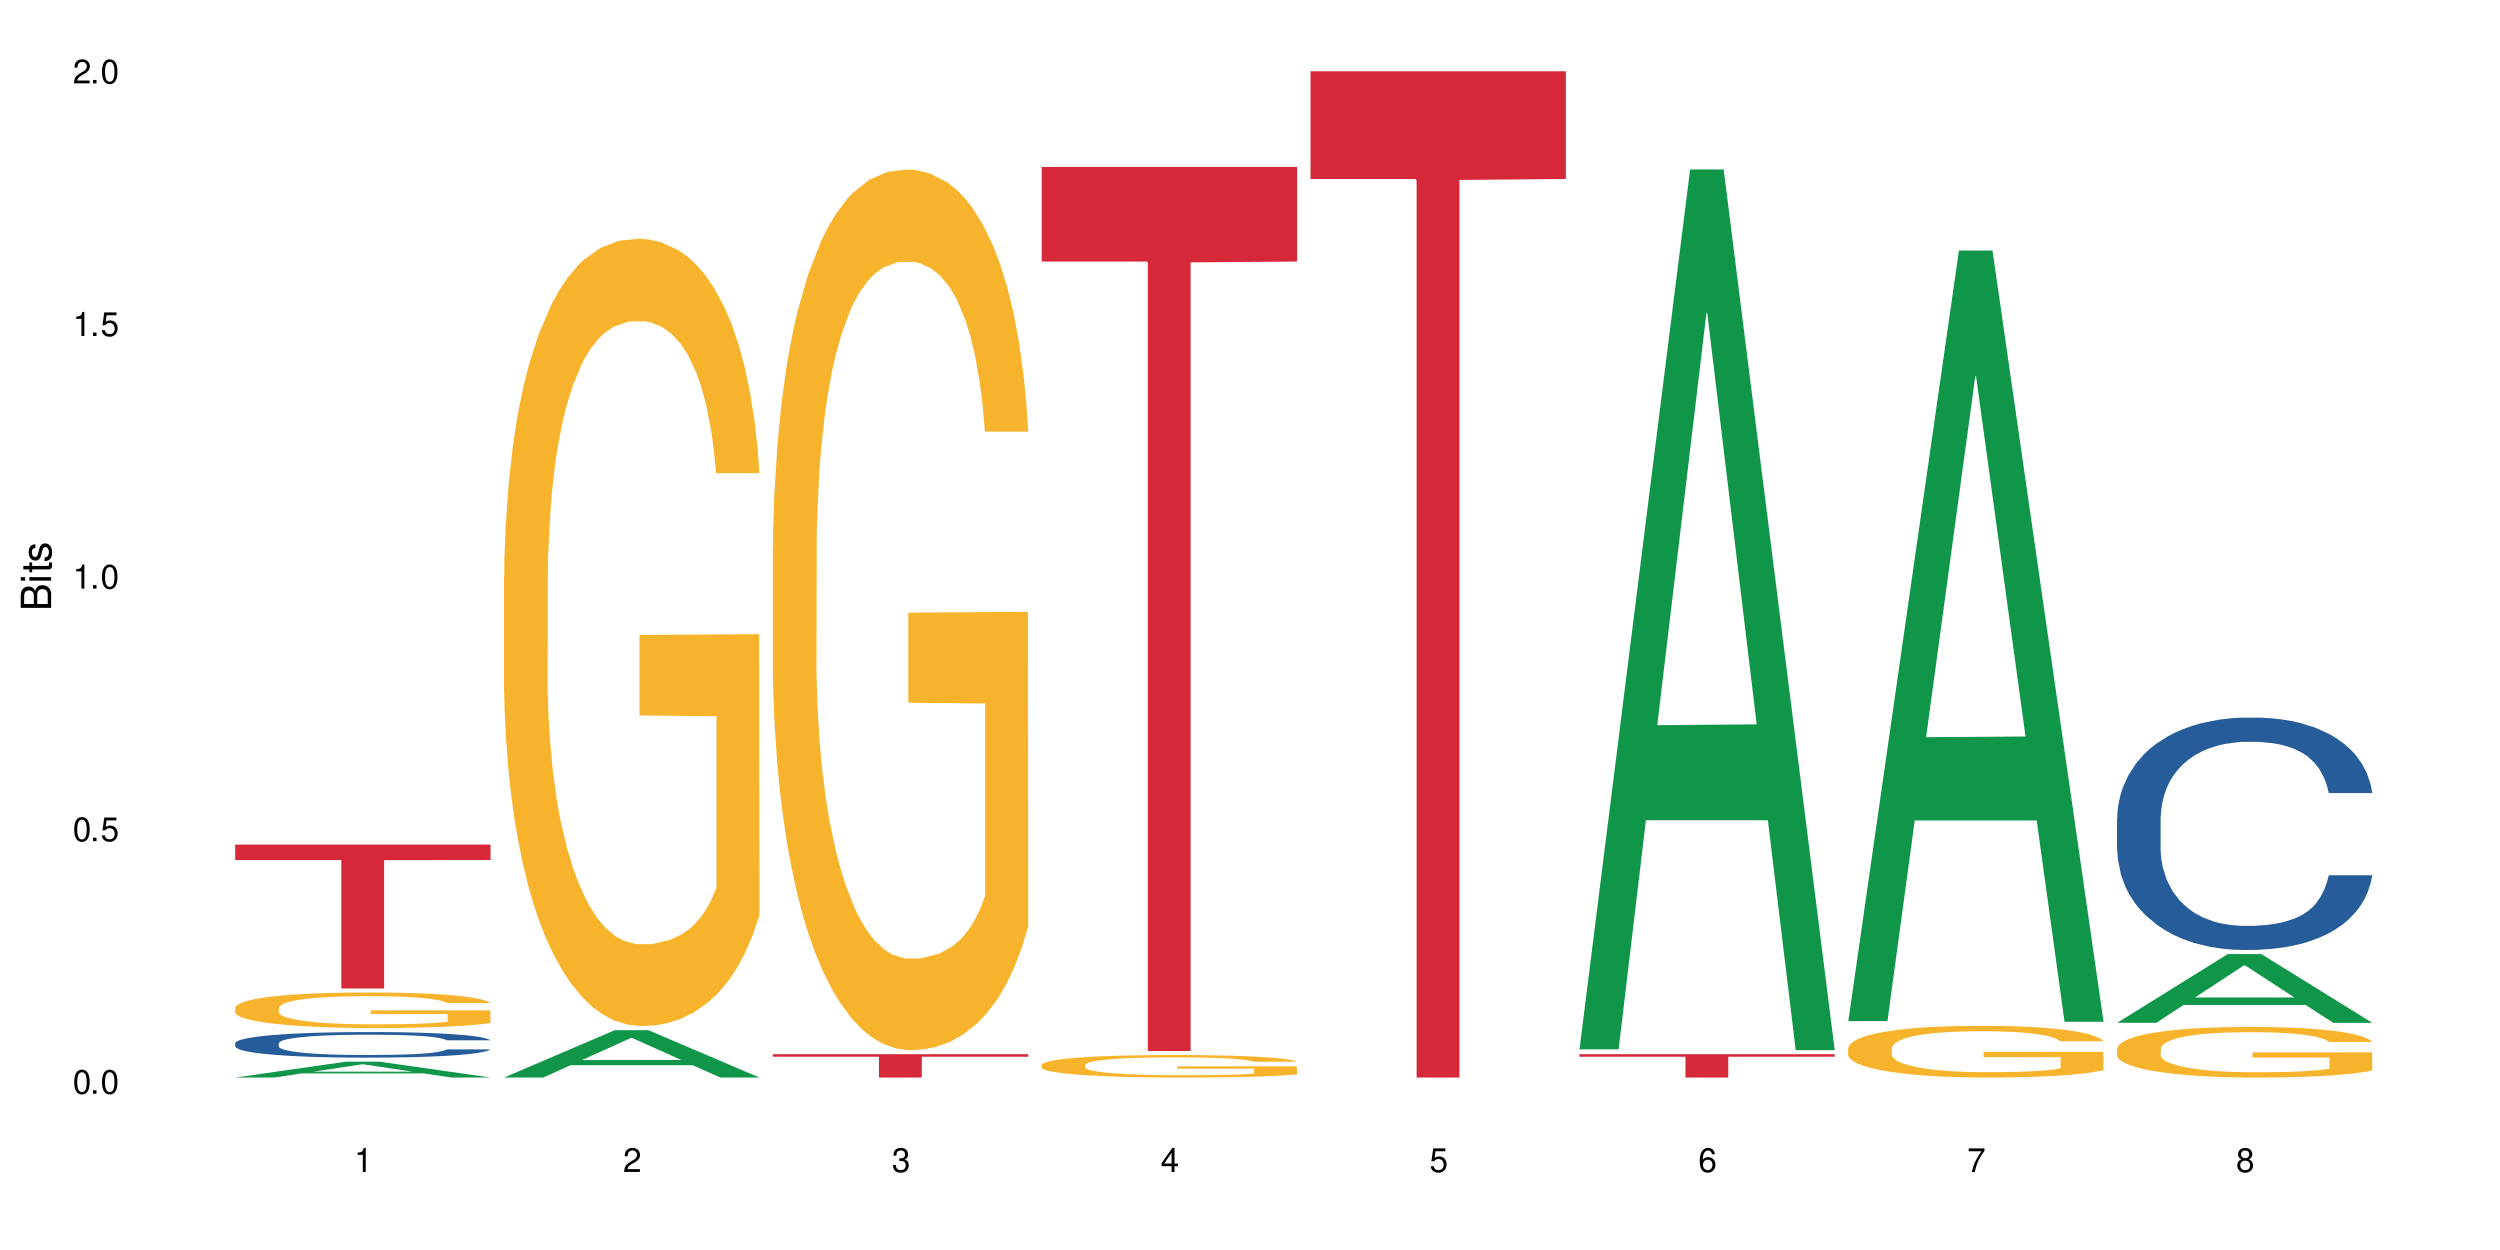 <?xml version="1.0" encoding="UTF-8"?>
<svg xmlns="http://www.w3.org/2000/svg" xmlns:xlink="http://www.w3.org/1999/xlink" width="720" height="360" viewBox="0 0 720 360">
<defs>
<g>
<g id="glyph-0-0">
</g>
<g id="glyph-0-1">
<path d="M 2.641 -6.938 C 2 -6.938 1.422 -6.656 1.078 -6.172 C 0.641 -5.562 0.406 -4.641 0.406 -3.359 C 0.406 -1.016 1.188 0.219 2.641 0.219 C 4.078 0.219 4.859 -1.016 4.859 -3.297 C 4.859 -4.641 4.656 -5.547 4.203 -6.172 C 3.844 -6.656 3.281 -6.938 2.641 -6.938 Z M 2.641 -6.188 C 3.547 -6.188 4 -5.25 4 -3.375 C 4 -1.406 3.562 -0.484 2.625 -0.484 C 1.734 -0.484 1.281 -1.438 1.281 -3.344 C 1.281 -5.25 1.734 -6.188 2.641 -6.188 Z M 2.641 -6.188 "/>
</g>
<g id="glyph-0-2">
<path d="M 1.828 -1 L 0.828 -1 L 0.828 0 L 1.828 0 Z M 1.828 -1 "/>
</g>
<g id="glyph-0-3">
<path d="M 4.562 -6.797 L 1.062 -6.797 L 0.547 -3.094 L 1.328 -3.094 C 1.719 -3.562 2.047 -3.734 2.578 -3.734 C 3.484 -3.734 4.062 -3.109 4.062 -2.094 C 4.062 -1.125 3.484 -0.531 2.578 -0.531 C 1.828 -0.531 1.375 -0.906 1.188 -1.672 L 0.328 -1.672 C 0.453 -1.109 0.547 -0.844 0.75 -0.594 C 1.125 -0.078 1.828 0.219 2.594 0.219 C 3.969 0.219 4.922 -0.781 4.922 -2.219 C 4.922 -3.562 4.031 -4.484 2.719 -4.484 C 2.25 -4.484 1.859 -4.359 1.469 -4.062 L 1.734 -5.969 L 4.562 -5.969 Z M 4.562 -6.797 "/>
</g>
<g id="glyph-0-4">
<path d="M 2.484 -4.938 L 2.484 0 L 3.328 0 L 3.328 -6.938 L 2.766 -6.938 C 2.469 -5.875 2.281 -5.734 0.984 -5.562 L 0.984 -4.938 Z M 2.484 -4.938 "/>
</g>
<g id="glyph-0-5">
<path d="M 4.859 -0.828 L 1.281 -0.828 C 1.359 -1.406 1.672 -1.781 2.5 -2.281 L 3.469 -2.828 C 4.406 -3.344 4.906 -4.062 4.906 -4.906 C 4.906 -5.484 4.672 -6.031 4.266 -6.406 C 3.859 -6.766 3.375 -6.938 2.719 -6.938 C 1.859 -6.938 1.219 -6.625 0.844 -6.031 C 0.609 -5.672 0.5 -5.234 0.484 -4.531 L 1.328 -4.531 C 1.359 -5.016 1.406 -5.281 1.531 -5.516 C 1.75 -5.938 2.188 -6.203 2.703 -6.203 C 3.469 -6.203 4.031 -5.641 4.031 -4.891 C 4.031 -4.344 3.719 -3.859 3.125 -3.516 L 2.234 -3 C 0.812 -2.172 0.406 -1.531 0.328 -0.016 L 4.859 -0.016 Z M 4.859 -0.828 "/>
</g>
<g id="glyph-0-6">
<path d="M 2.125 -3.188 L 2.578 -3.188 C 3.5 -3.188 3.984 -2.766 3.984 -1.922 C 3.984 -1.062 3.469 -0.531 2.594 -0.531 C 1.656 -0.531 1.203 -1 1.156 -2.016 L 0.312 -2.016 C 0.344 -1.453 0.438 -1.094 0.609 -0.781 C 0.953 -0.109 1.625 0.219 2.547 0.219 C 3.953 0.219 4.859 -0.625 4.859 -1.938 C 4.859 -2.828 4.516 -3.297 3.703 -3.594 C 4.344 -3.844 4.656 -4.328 4.656 -5.031 C 4.656 -6.219 3.875 -6.938 2.578 -6.938 C 1.203 -6.938 0.484 -6.172 0.453 -4.703 L 1.297 -4.703 C 1.312 -5.125 1.344 -5.359 1.453 -5.578 C 1.641 -5.969 2.062 -6.203 2.594 -6.203 C 3.344 -6.203 3.797 -5.75 3.797 -5 C 3.797 -4.516 3.609 -4.219 3.25 -4.047 C 3.016 -3.953 2.703 -3.922 2.125 -3.906 Z M 2.125 -3.188 "/>
</g>
<g id="glyph-0-7">
<path d="M 3.141 -1.672 L 3.141 0 L 3.984 0 L 3.984 -1.672 L 4.984 -1.672 L 4.984 -2.438 L 3.984 -2.438 L 3.984 -6.938 L 3.359 -6.938 L 0.266 -2.578 L 0.266 -1.672 Z M 3.141 -2.438 L 1 -2.438 L 3.141 -5.5 Z M 3.141 -2.438 "/>
</g>
<g id="glyph-0-8">
<path d="M 4.781 -5.125 C 4.609 -6.266 3.891 -6.938 2.844 -6.938 C 2.094 -6.938 1.422 -6.578 1.031 -5.953 C 0.594 -5.266 0.406 -4.422 0.406 -3.172 C 0.406 -2 0.578 -1.25 0.984 -0.641 C 1.359 -0.078 1.953 0.219 2.703 0.219 C 3.984 0.219 4.922 -0.75 4.922 -2.094 C 4.922 -3.375 4.062 -4.281 2.844 -4.281 C 2.172 -4.281 1.641 -4.031 1.281 -3.516 C 1.281 -5.234 1.828 -6.188 2.797 -6.188 C 3.391 -6.188 3.797 -5.797 3.938 -5.125 Z M 2.734 -3.531 C 3.547 -3.531 4.062 -2.953 4.062 -2.031 C 4.062 -1.156 3.484 -0.531 2.703 -0.531 C 1.922 -0.531 1.328 -1.188 1.328 -2.078 C 1.328 -2.938 1.906 -3.531 2.734 -3.531 Z M 2.734 -3.531 "/>
</g>
<g id="glyph-0-9">
<path d="M 4.984 -6.797 L 0.438 -6.797 L 0.438 -5.969 L 4.109 -5.969 C 2.5 -3.656 1.828 -2.234 1.328 0 L 2.219 0 C 2.594 -2.172 3.453 -4.047 4.984 -6.094 Z M 4.984 -6.797 "/>
</g>
<g id="glyph-0-10">
<path d="M 3.75 -3.656 C 4.469 -4.094 4.688 -4.438 4.688 -5.078 C 4.688 -6.172 3.844 -6.938 2.641 -6.938 C 1.438 -6.938 0.594 -6.172 0.594 -5.094 C 0.594 -4.438 0.812 -4.094 1.516 -3.656 C 0.734 -3.266 0.359 -2.703 0.359 -1.922 C 0.359 -0.656 1.281 0.219 2.641 0.219 C 3.984 0.219 4.922 -0.656 4.922 -1.922 C 4.922 -2.703 4.531 -3.266 3.75 -3.656 Z M 2.641 -6.188 C 3.359 -6.188 3.812 -5.75 3.812 -5.062 C 3.812 -4.406 3.344 -3.984 2.641 -3.984 C 1.922 -3.984 1.453 -4.406 1.453 -5.078 C 1.453 -5.75 1.922 -6.188 2.641 -6.188 Z M 2.641 -3.266 C 3.484 -3.266 4.062 -2.719 4.062 -1.906 C 4.062 -1.078 3.484 -0.531 2.625 -0.531 C 1.797 -0.531 1.219 -1.094 1.219 -1.906 C 1.219 -2.719 1.781 -3.266 2.641 -3.266 Z M 2.641 -3.266 "/>
</g>
<g id="glyph-1-0">
</g>
<g id="glyph-1-1">
<path d="M 0 -0.953 L 0 -4.891 C 0 -5.719 -0.234 -6.344 -0.734 -6.797 C -1.188 -7.234 -1.812 -7.469 -2.5 -7.469 C -3.547 -7.469 -4.188 -7 -4.625 -5.875 C -4.984 -6.688 -5.625 -7.094 -6.531 -7.094 C -7.172 -7.094 -7.734 -6.859 -8.141 -6.391 C -8.562 -5.922 -8.75 -5.344 -8.75 -4.5 L -8.75 -0.953 Z M -4.984 -2.062 L -7.766 -2.062 L -7.766 -4.219 C -7.766 -4.844 -7.688 -5.203 -7.453 -5.5 C -7.219 -5.812 -6.859 -5.969 -6.375 -5.969 C -5.891 -5.969 -5.531 -5.812 -5.297 -5.5 C -5.062 -5.203 -4.984 -4.844 -4.984 -4.219 Z M -0.984 -2.062 L -4 -2.062 L -4 -4.781 C -4 -5.766 -3.438 -6.359 -2.484 -6.359 C -1.547 -6.359 -0.984 -5.766 -0.984 -4.781 Z M -0.984 -2.062 "/>
</g>
<g id="glyph-1-2">
<path d="M -6.281 -1.797 L -6.281 -0.797 L 0 -0.797 L 0 -1.797 Z M -8.75 -1.797 L -8.75 -0.797 L -7.484 -0.797 L -7.484 -1.797 Z M -8.75 -1.797 "/>
</g>
<g id="glyph-1-3">
<path d="M -6.281 -3.047 L -6.281 -2.016 L -8.016 -2.016 L -8.016 -1.016 L -6.281 -1.016 L -6.281 -0.172 L -5.469 -0.172 L -5.469 -1.016 L -0.719 -1.016 C -0.078 -1.016 0.281 -1.453 0.281 -2.234 C 0.281 -2.5 0.25 -2.719 0.188 -3.047 L -0.641 -3.047 C -0.609 -2.906 -0.594 -2.766 -0.594 -2.562 C -0.594 -2.141 -0.719 -2.016 -1.156 -2.016 L -5.469 -2.016 L -5.469 -3.047 Z M -6.281 -3.047 "/>
</g>
<g id="glyph-1-4">
<path d="M -4.531 -5.25 C -5.766 -5.25 -6.469 -4.422 -6.469 -2.969 C -6.469 -1.516 -5.719 -0.562 -4.547 -0.562 C -3.562 -0.562 -3.094 -1.062 -2.734 -2.562 L -2.516 -3.484 C -2.344 -4.188 -2.094 -4.469 -1.641 -4.469 C -1.047 -4.469 -0.641 -3.875 -0.641 -3 C -0.641 -2.453 -0.797 -2 -1.062 -1.75 C -1.25 -1.594 -1.422 -1.531 -1.875 -1.469 L -1.875 -0.406 C -0.422 -0.453 0.281 -1.266 0.281 -2.922 C 0.281 -4.5 -0.5 -5.516 -1.719 -5.516 C -2.656 -5.516 -3.172 -4.984 -3.469 -3.734 L -3.703 -2.766 C -3.891 -1.953 -4.156 -1.609 -4.594 -1.609 C -5.188 -1.609 -5.547 -2.125 -5.547 -2.938 C -5.547 -3.75 -5.203 -4.172 -4.531 -4.203 Z M -4.531 -5.25 "/>
</g>
</g>
</defs>
<rect x="-72" y="-36" width="864" height="432" fill="rgb(100%, 100%, 100%)" fill-opacity="1"/>
<path fill-rule="nonzero" fill="rgb(6.275%, 58.824%, 28.235%)" fill-opacity="1" d="M 67.73 310.328 L 67.809 310.324 L 99.637 305.766 L 109.301 305.766 L 141.281 310.332 L 130.047 310.332 L 122.031 309.141 L 86.906 309.141 L 79.047 310.328 L 67.73 310.328 L 90.285 308.648 L 118.809 308.641 L 104.586 306.512 L 104.43 306.508 L 104.27 306.52 L 90.207 308.641 L 90.285 308.648 Z M 67.73 310.328 "/>
<path fill-rule="nonzero" fill="rgb(14.51%, 36.078%, 60%)" fill-opacity="1" d="M 67.73 300.438 L 67.82 300.434 L 67.82 300.27 L 68.09 300.016 L 68.719 299.691 L 69.344 299.469 L 70.961 299.07 L 73.203 298.688 L 75.535 298.391 L 77.238 298.219 L 78.766 298.082 L 82.262 297.832 L 84.504 297.707 L 86.926 297.59 L 89.887 297.477 L 92.039 297.41 L 96.883 297.301 L 100.469 297.254 L 103.25 297.234 L 109.262 297.234 L 112.848 297.262 L 115.449 297.293 L 118.32 297.348 L 120.742 297.41 L 124.957 297.559 L 128.727 297.746 L 130.43 297.852 L 133.121 298.062 L 135.184 298.266 L 136.617 298.438 L 138.234 298.688 L 139.668 298.992 L 140.746 299.336 L 141.281 299.625 L 128.727 299.625 L 128.098 299.355 L 127.379 299.145 L 126.035 298.871 L 124.688 298.676 L 122.805 298.48 L 121.102 298.352 L 118.77 298.223 L 116.707 298.145 L 114.555 298.082 L 112.488 298.043 L 108.543 298 L 103.969 298 L 102.266 298.016 L 98.766 298.07 L 96.883 298.117 L 94.191 298.211 L 92.309 298.297 L 90.066 298.434 L 88.539 298.547 L 86.656 298.723 L 85.312 298.875 L 83.785 299.098 L 82.891 299.266 L 82.082 299.457 L 81.363 299.68 L 80.828 299.914 L 80.469 300.164 L 80.289 300.406 L 80.289 301.449 L 80.469 301.691 L 80.918 301.973 L 82.082 302.387 L 83.785 302.742 L 85.762 303.023 L 87.645 303.227 L 88.719 303.32 L 90.156 303.43 L 92.398 303.562 L 95.629 303.699 L 97.512 303.75 L 100.383 303.805 L 103.34 303.832 L 107.289 303.832 L 110.785 303.805 L 113.117 303.773 L 115.539 303.719 L 118.859 303.605 L 120.922 303.496 L 122.715 303.367 L 124.062 303.238 L 124.957 303.133 L 126.305 302.922 L 127.379 302.695 L 128.188 302.457 L 128.727 302.23 L 141.281 302.23 L 140.746 302.5 L 139.938 302.762 L 139.129 302.957 L 137.875 303.191 L 136.441 303.402 L 134.375 303.637 L 132.672 303.793 L 130.43 303.961 L 128.367 304.09 L 126.125 304.203 L 122.805 304.336 L 120.652 304.406 L 118.32 304.465 L 115.539 304.52 L 112.043 304.566 L 108.273 304.594 L 104.777 304.602 L 101.008 304.586 L 98.227 304.559 L 94.551 304.5 L 89.977 304.379 L 86.656 304.25 L 84.055 304.121 L 81.812 303.988 L 79.301 303.805 L 76.074 303.508 L 74.098 303.281 L 72.754 303.094 L 71.23 302.828 L 70.152 302.594 L 68.898 302.215 L 68 301.738 L 67.73 301.367 Z M 67.73 300.438 "/>
<path fill-rule="nonzero" fill="rgb(96.863%, 70.196%, 16.863%)" fill-opacity="1" d="M 67.73 290.219 L 67.82 290.211 L 67.82 290.023 L 68.18 289.602 L 69.078 289.023 L 70.242 288.547 L 71.5 288.172 L 72.305 287.977 L 73.652 287.695 L 74.816 287.492 L 77.777 287.07 L 81.543 286.68 L 83.609 286.512 L 85.941 286.352 L 89.258 286.176 L 90.785 286.109 L 95.449 285.957 L 100.738 285.867 L 106.57 285.836 L 109.262 285.848 L 112.938 285.883 L 117.961 285.988 L 120.832 286.082 L 123.074 286.176 L 125.406 286.297 L 128.277 286.48 L 130.969 286.707 L 133.121 286.93 L 135.273 287.211 L 137.066 287.512 L 138.594 287.836 L 139.938 288.23 L 140.746 288.559 L 141.281 288.883 L 128.816 288.883 L 128.098 288.559 L 127.289 288.305 L 125.945 287.996 L 124.598 287.773 L 123.254 287.594 L 120.742 287.352 L 118.59 287.203 L 115.898 287.07 L 113.297 286.988 L 110.336 286.93 L 108.543 286.91 L 103.789 286.91 L 99.484 286.977 L 96.973 287.051 L 95.18 287.129 L 92.668 287.266 L 91.141 287.379 L 90.246 287.453 L 87.555 287.742 L 85.762 288.004 L 84.773 288.184 L 83.52 288.465 L 82.621 288.715 L 81.633 289.09 L 81.098 289.371 L 80.379 290.004 L 80.289 291.688 L 80.559 292.043 L 81.098 292.426 L 81.812 292.762 L 82.891 293.117 L 83.965 293.387 L 85.852 293.754 L 87.465 293.996 L 88.719 294.152 L 91.141 294.406 L 92.129 294.492 L 94.461 294.66 L 96.883 294.789 L 99.844 294.902 L 102.086 294.957 L 105.672 295.004 L 110.246 295.004 L 115.629 294.949 L 119.039 294.875 L 121.371 294.801 L 122.895 294.734 L 124.777 294.629 L 126.125 294.539 L 127.379 294.434 L 128.906 294.277 L 128.906 292.043 L 106.75 292.031 L 106.75 290.988 L 141.195 290.977 L 141.281 294.629 L 139.398 294.883 L 137.066 295.125 L 134.824 295.312 L 132.492 295.473 L 129.176 295.648 L 126.484 295.762 L 122.355 295.891 L 118.59 295.977 L 114.645 296.031 L 111.145 296.062 L 107.02 296.07 L 103.34 296.051 L 99.395 295.996 L 96.254 295.922 L 93.383 295.828 L 90.516 295.707 L 86.926 295.508 L 84.594 295.352 L 82.172 295.152 L 79.75 294.922 L 77.598 294.668 L 76.164 294.473 L 74.727 294.246 L 73.203 293.969 L 71.766 293.648 L 70.691 293.359 L 69.703 293.031 L 68.988 292.723 L 68.27 292.305 L 67.91 291.969 L 67.73 291.68 Z M 67.73 290.219 "/>
<path fill-rule="nonzero" fill="rgb(83.922%, 15.686%, 22.353%)" fill-opacity="1" d="M 67.73 243.254 L 141.281 243.254 L 141.281 247.688 L 110.629 247.727 L 110.629 284.672 L 98.297 284.672 L 98.297 247.766 L 98.117 247.688 L 67.73 247.688 Z M 67.73 243.254 "/>
<path fill-rule="nonzero" fill="rgb(6.275%, 58.824%, 28.235%)" fill-opacity="1" d="M 145.156 310.32 L 145.234 310.309 L 177.059 296.688 L 186.723 296.688 L 218.707 310.332 L 207.469 310.332 L 199.453 306.77 L 164.328 306.77 L 156.469 310.32 L 145.156 310.32 L 167.707 305.297 L 196.23 305.285 L 182.008 298.918 L 181.852 298.906 L 181.695 298.941 L 167.629 305.285 L 167.707 305.297 Z M 145.156 310.32 "/>
<path fill-rule="nonzero" fill="rgb(96.863%, 70.196%, 16.863%)" fill-opacity="1" d="M 145.156 165.875 L 145.242 165.668 L 145.242 161.523 L 145.602 152.203 L 146.5 139.363 L 147.664 128.801 L 148.922 120.516 L 149.73 116.168 L 151.074 109.953 L 152.242 105.398 L 155.199 96.078 L 158.969 87.379 L 161.031 83.652 L 163.363 80.133 L 166.684 76.195 L 168.207 74.746 L 172.871 71.434 L 178.164 69.363 L 183.992 68.738 L 186.684 68.945 L 190.363 69.777 L 195.387 72.055 L 198.254 74.125 L 200.496 76.195 L 202.828 78.887 L 205.699 83.031 L 208.391 88 L 210.543 92.973 L 212.695 99.184 L 214.492 105.812 L 216.016 113.062 L 217.359 121.762 L 218.168 129.008 L 218.707 136.258 L 206.238 136.258 L 205.52 129.008 L 204.715 123.418 L 203.367 116.582 L 202.023 111.613 L 200.676 107.676 L 198.164 102.293 L 196.012 98.977 L 193.32 96.078 L 190.723 94.215 L 187.762 92.973 L 185.969 92.559 L 181.211 92.559 L 176.906 94.008 L 174.395 95.664 L 172.602 97.32 L 170.09 100.43 L 168.566 102.914 L 167.668 104.57 L 164.977 110.992 L 163.184 116.789 L 162.195 120.723 L 160.941 126.938 L 160.043 132.531 L 159.059 140.812 L 158.52 147.027 L 157.801 161.109 L 157.711 198.391 L 157.98 206.262 L 158.52 214.75 L 159.238 222.207 L 160.312 230.078 L 161.391 236.086 L 163.273 244.16 L 164.887 249.547 L 166.145 253.066 L 168.566 258.66 L 169.551 260.523 L 171.883 264.25 L 174.305 267.152 L 177.266 269.637 L 179.508 270.879 L 183.098 271.914 L 187.672 271.914 L 193.055 270.672 L 196.461 269.016 L 198.793 267.359 L 200.32 265.906 L 202.203 263.629 L 203.547 261.559 L 204.805 259.281 L 206.328 255.758 L 206.328 206.262 L 184.172 206.055 L 184.172 182.855 L 218.617 182.648 L 218.707 263.629 L 216.824 269.223 L 214.492 274.605 L 212.25 278.75 L 209.918 282.27 L 206.598 286.203 L 203.906 288.691 L 199.781 291.59 L 196.012 293.453 L 192.066 294.695 L 188.566 295.316 L 184.441 295.523 L 180.766 295.109 L 176.816 293.867 L 173.68 292.211 L 170.809 290.141 L 167.938 287.445 L 164.352 283.098 L 162.016 279.578 L 159.594 275.227 L 157.172 270.051 L 155.02 264.457 L 153.586 260.109 L 152.152 255.137 L 150.625 248.926 L 149.191 241.883 L 148.113 235.461 L 147.129 228.215 L 146.41 221.379 L 145.691 212.059 L 145.332 204.605 L 145.156 198.184 Z M 145.156 165.875 "/>
<path fill-rule="nonzero" fill="rgb(96.863%, 70.196%, 16.863%)" fill-opacity="1" d="M 222.578 157.445 L 222.668 157.215 L 222.668 152.582 L 223.027 142.156 L 223.922 127.797 L 225.09 115.984 L 226.344 106.719 L 227.152 101.852 L 228.496 94.902 L 229.664 89.809 L 232.625 79.383 L 236.391 69.656 L 238.453 65.484 L 240.785 61.547 L 244.105 57.145 L 245.629 55.523 L 250.293 51.82 L 255.586 49.504 L 261.418 48.809 L 264.109 49.039 L 267.785 49.965 L 272.809 52.512 L 275.68 54.828 L 277.922 57.145 L 280.254 60.156 L 283.125 64.789 L 285.816 70.352 L 287.969 75.91 L 290.121 82.859 L 291.914 90.27 L 293.438 98.379 L 294.785 108.105 L 295.59 116.215 L 296.129 124.32 L 283.66 124.32 L 282.945 116.215 L 282.137 109.961 L 280.793 102.316 L 279.445 96.758 L 278.102 92.355 L 275.59 86.332 L 273.438 82.625 L 270.746 79.383 L 268.145 77.297 L 265.184 75.91 L 263.391 75.445 L 258.637 75.445 L 254.332 77.066 L 251.82 78.922 L 250.023 80.773 L 247.512 84.246 L 245.988 87.027 L 245.094 88.879 L 242.402 96.062 L 240.605 102.547 L 239.621 106.949 L 238.363 113.898 L 237.469 120.152 L 236.48 129.418 L 235.941 136.367 L 235.227 152.117 L 235.137 193.812 L 235.406 202.617 L 235.941 212.113 L 236.66 220.453 L 237.738 229.254 L 238.812 235.973 L 240.695 245.004 L 242.312 251.027 L 243.566 254.965 L 245.988 261.219 L 246.977 263.305 L 249.309 267.473 L 251.73 270.719 L 254.691 273.496 L 256.934 274.887 L 260.52 276.047 L 265.094 276.047 L 270.477 274.656 L 273.887 272.801 L 276.219 270.949 L 277.742 269.328 L 279.625 266.781 L 280.973 264.465 L 282.227 261.914 L 283.75 257.977 L 283.75 202.617 L 261.598 202.383 L 261.598 176.441 L 296.039 176.207 L 296.129 266.781 L 294.246 273.035 L 291.914 279.055 L 289.672 283.688 L 287.34 287.625 L 284.02 292.027 L 281.328 294.809 L 277.203 298.051 L 273.438 300.137 L 269.488 301.523 L 265.992 302.219 L 261.867 302.453 L 258.188 301.988 L 254.242 300.598 L 251.102 298.746 L 248.23 296.43 L 245.359 293.418 L 241.773 288.555 L 239.441 284.617 L 237.02 279.75 L 234.598 273.961 L 232.445 267.707 L 231.008 262.84 L 229.574 257.281 L 228.051 250.332 L 226.613 242.457 L 225.539 235.277 L 224.551 227.168 L 223.832 219.523 L 223.117 209.102 L 222.758 200.762 L 222.578 193.582 Z M 222.578 157.445 "/>
<path fill-rule="nonzero" fill="rgb(83.922%, 15.686%, 22.353%)" fill-opacity="1" d="M 222.578 303.617 L 296.129 303.617 L 296.129 304.336 L 265.477 304.34 L 265.477 310.332 L 253.141 310.332 L 253.141 304.348 L 252.965 304.336 L 222.578 304.336 Z M 222.578 303.617 "/>
<path fill-rule="nonzero" fill="rgb(96.863%, 70.196%, 16.863%)" fill-opacity="1" d="M 300 306.629 L 300.09 306.625 L 300.09 306.508 L 300.449 306.242 L 301.348 305.875 L 302.512 305.57 L 303.77 305.336 L 304.574 305.211 L 305.922 305.035 L 307.086 304.902 L 310.047 304.637 L 313.816 304.391 L 315.879 304.281 L 318.211 304.184 L 321.527 304.07 L 323.055 304.027 L 327.719 303.934 L 333.012 303.875 L 338.84 303.855 L 341.531 303.863 L 345.207 303.887 L 350.23 303.953 L 353.102 304.012 L 355.344 304.07 L 357.676 304.148 L 360.547 304.266 L 363.238 304.406 L 365.391 304.551 L 367.543 304.727 L 369.336 304.914 L 370.863 305.121 L 372.207 305.371 L 373.016 305.578 L 373.555 305.785 L 361.086 305.785 L 360.367 305.578 L 359.559 305.418 L 358.215 305.223 L 356.871 305.082 L 355.523 304.969 L 353.012 304.816 L 350.859 304.719 L 348.168 304.637 L 345.566 304.586 L 342.609 304.551 L 340.812 304.539 L 336.059 304.539 L 331.754 304.578 L 329.242 304.625 L 327.449 304.672 L 324.938 304.762 L 323.414 304.832 L 322.516 304.879 L 319.824 305.062 L 318.031 305.23 L 317.043 305.34 L 315.789 305.52 L 314.891 305.68 L 313.902 305.914 L 313.367 306.094 L 312.648 306.496 L 312.559 307.559 L 312.828 307.785 L 313.367 308.027 L 314.082 308.238 L 315.16 308.465 L 316.234 308.637 L 318.121 308.867 L 319.734 309.02 L 320.992 309.121 L 323.414 309.281 L 324.398 309.332 L 326.73 309.441 L 329.152 309.523 L 332.113 309.594 L 334.355 309.629 L 337.941 309.66 L 342.52 309.66 L 347.898 309.621 L 351.309 309.574 L 353.641 309.527 L 355.164 309.488 L 357.047 309.422 L 358.395 309.363 L 359.648 309.297 L 361.176 309.195 L 361.176 307.785 L 339.02 307.777 L 339.02 307.117 L 373.465 307.109 L 373.555 309.422 L 371.668 309.582 L 369.336 309.734 L 367.094 309.852 L 364.762 309.953 L 361.445 310.066 L 358.754 310.137 L 354.629 310.219 L 350.859 310.273 L 346.914 310.309 L 343.414 310.328 L 339.289 310.332 L 335.609 310.32 L 331.664 310.285 L 328.523 310.238 L 325.656 310.18 L 322.785 310.102 L 319.195 309.977 L 316.863 309.879 L 314.441 309.754 L 312.02 309.605 L 309.867 309.445 L 308.434 309.32 L 306.996 309.18 L 305.473 309 L 304.039 308.801 L 302.961 308.617 L 301.973 308.41 L 301.258 308.215 L 300.539 307.949 L 300.18 307.738 L 300 307.555 Z M 300 306.629 "/>
<path fill-rule="nonzero" fill="rgb(83.922%, 15.686%, 22.353%)" fill-opacity="1" d="M 300 48.074 L 373.555 48.074 L 373.555 75.328 L 342.898 75.566 L 342.898 302.691 L 330.566 302.691 L 330.566 75.809 L 330.387 75.328 L 300 75.328 Z M 300 48.074 "/>
<path fill-rule="nonzero" fill="rgb(83.922%, 15.686%, 22.353%)" fill-opacity="1" d="M 377.426 20.527 L 450.977 20.527 L 450.977 51.547 L 420.324 51.82 L 420.324 310.332 L 407.988 310.332 L 407.988 52.094 L 407.809 51.547 L 377.426 51.547 Z M 377.426 20.527 "/>
<path fill-rule="nonzero" fill="rgb(6.275%, 58.824%, 28.235%)" fill-opacity="1" d="M 454.848 302.215 L 454.926 301.977 L 486.75 48.809 L 496.418 48.809 L 528.398 302.453 L 517.164 302.453 L 509.148 236.242 L 474.023 236.242 L 466.164 302.215 L 454.848 302.215 L 477.402 208.852 L 505.926 208.613 L 491.703 90.246 L 491.547 90.008 L 491.387 90.723 L 477.32 208.613 L 477.402 208.852 Z M 454.848 302.215 "/>
<path fill-rule="nonzero" fill="rgb(83.922%, 15.686%, 22.353%)" fill-opacity="1" d="M 454.848 303.617 L 528.398 303.617 L 528.398 304.336 L 497.746 304.34 L 497.746 310.332 L 485.414 310.332 L 485.414 304.348 L 485.234 304.336 L 454.848 304.336 Z M 454.848 303.617 "/>
<path fill-rule="nonzero" fill="rgb(6.275%, 58.824%, 28.235%)" fill-opacity="1" d="M 532.27 294.07 L 532.352 293.863 L 564.176 72.156 L 573.84 72.156 L 605.824 294.281 L 594.586 294.281 L 586.57 236.297 L 551.445 236.297 L 543.586 294.07 L 532.27 294.07 L 554.824 212.312 L 583.348 212.105 L 569.125 108.445 L 568.969 108.238 L 568.812 108.863 L 554.746 212.105 L 554.824 212.312 Z M 532.27 294.07 "/>
<path fill-rule="nonzero" fill="rgb(96.863%, 70.196%, 16.863%)" fill-opacity="1" d="M 532.27 301.82 L 532.359 301.809 L 532.359 301.535 L 532.719 300.922 L 533.617 300.082 L 534.781 299.387 L 536.039 298.844 L 536.844 298.559 L 538.191 298.148 L 539.355 297.852 L 542.316 297.238 L 546.086 296.668 L 548.148 296.422 L 550.48 296.191 L 553.797 295.934 L 555.324 295.84 L 559.988 295.621 L 565.281 295.484 L 571.109 295.445 L 573.801 295.457 L 577.48 295.512 L 582.5 295.66 L 585.371 295.797 L 587.613 295.934 L 589.945 296.109 L 592.816 296.383 L 595.508 296.707 L 597.66 297.035 L 599.812 297.441 L 601.609 297.879 L 603.133 298.355 L 604.477 298.926 L 605.285 299.402 L 605.824 299.875 L 593.355 299.875 L 592.637 299.402 L 591.832 299.035 L 590.484 298.586 L 589.141 298.258 L 587.793 298 L 585.281 297.648 L 583.129 297.43 L 580.438 297.238 L 577.836 297.117 L 574.879 297.035 L 573.082 297.008 L 568.328 297.008 L 564.023 297.102 L 561.512 297.211 L 559.719 297.32 L 557.207 297.523 L 555.684 297.688 L 554.785 297.797 L 552.094 298.219 L 550.301 298.598 L 549.312 298.855 L 548.059 299.266 L 547.16 299.633 L 546.176 300.176 L 545.637 300.582 L 544.918 301.508 L 544.828 303.957 L 545.098 304.473 L 545.637 305.031 L 546.355 305.52 L 547.43 306.035 L 548.508 306.43 L 550.391 306.961 L 552.004 307.312 L 553.262 307.547 L 555.684 307.914 L 556.668 308.035 L 559 308.281 L 561.422 308.469 L 564.383 308.633 L 566.625 308.715 L 570.215 308.781 L 574.789 308.781 L 580.168 308.699 L 583.578 308.594 L 585.91 308.484 L 587.434 308.387 L 589.32 308.238 L 590.664 308.102 L 591.922 307.953 L 593.445 307.723 L 593.445 304.473 L 571.289 304.457 L 571.289 302.938 L 605.734 302.922 L 605.824 308.238 L 603.941 308.605 L 601.609 308.961 L 599.363 309.23 L 597.031 309.461 L 593.715 309.719 L 591.023 309.883 L 586.898 310.074 L 583.129 310.195 L 579.184 310.277 L 575.684 310.32 L 571.559 310.332 L 567.883 310.305 L 563.934 310.223 L 560.797 310.113 L 557.926 309.98 L 555.055 309.801 L 551.465 309.516 L 549.133 309.285 L 546.711 309 L 544.289 308.66 L 542.137 308.293 L 540.703 308.008 L 539.266 307.68 L 537.742 307.273 L 536.309 306.812 L 535.23 306.391 L 534.246 305.914 L 533.527 305.465 L 532.809 304.852 L 532.449 304.363 L 532.27 303.941 Z M 532.27 301.82 "/>
<path fill-rule="nonzero" fill="rgb(6.275%, 58.824%, 28.235%)" fill-opacity="1" d="M 609.695 294.574 L 609.773 294.559 L 641.598 274.773 L 651.266 274.773 L 683.246 294.594 L 672.008 294.594 L 663.996 289.422 L 628.867 289.422 L 621.012 294.574 L 609.695 294.574 L 632.246 287.281 L 660.773 287.262 L 646.551 278.012 L 646.391 277.996 L 646.234 278.051 L 632.168 287.262 L 632.246 287.281 Z M 609.695 294.574 "/>
<path fill-rule="nonzero" fill="rgb(14.51%, 36.078%, 60%)" fill-opacity="1" d="M 609.695 235.805 L 609.785 235.742 L 609.785 234.273 L 610.055 231.949 L 610.68 229.012 L 611.309 226.992 L 612.922 223.383 L 615.164 219.898 L 617.5 217.203 L 619.203 215.613 L 620.727 214.391 L 624.227 212.129 L 626.469 210.965 L 628.891 209.926 L 631.852 208.887 L 634.004 208.273 L 638.848 207.293 L 642.434 206.867 L 645.215 206.684 L 651.223 206.684 L 654.812 206.926 L 657.414 207.234 L 660.285 207.723 L 662.707 208.273 L 666.922 209.617 L 670.688 211.332 L 672.395 212.312 L 675.086 214.207 L 677.148 216.043 L 678.582 217.633 L 680.195 219.898 L 681.633 222.648 L 682.707 225.77 L 683.246 228.402 L 670.688 228.402 L 670.062 225.953 L 669.344 224.059 L 667.996 221.547 L 666.652 219.773 L 664.77 218 L 663.066 216.836 L 660.734 215.676 L 658.668 214.941 L 656.516 214.391 L 654.453 214.023 L 650.508 213.656 L 645.934 213.656 L 644.227 213.777 L 640.73 214.27 L 638.848 214.695 L 636.156 215.555 L 634.273 216.348 L 632.027 217.57 L 630.504 218.613 L 628.621 220.203 L 627.273 221.609 L 625.75 223.629 L 624.852 225.156 L 624.047 226.871 L 623.328 228.891 L 622.789 231.031 L 622.43 233.293 L 622.254 235.496 L 622.254 244.98 L 622.43 247.184 L 622.879 249.75 L 624.047 253.484 L 625.75 256.727 L 627.723 259.297 L 629.605 261.129 L 630.684 261.988 L 632.117 262.965 L 634.363 264.191 L 637.59 265.414 L 639.473 265.902 L 642.344 266.391 L 645.305 266.637 L 649.25 266.637 L 652.75 266.391 L 655.082 266.086 L 657.504 265.598 L 660.82 264.555 L 662.887 263.578 L 664.68 262.414 L 666.023 261.254 L 666.922 260.273 L 668.266 258.379 L 669.344 256.297 L 670.152 254.156 L 670.688 252.078 L 683.246 252.078 L 682.707 254.523 L 681.902 256.91 L 681.094 258.684 L 679.84 260.824 L 678.402 262.723 L 676.34 264.863 L 674.637 266.27 L 672.395 267.801 L 670.332 268.961 L 668.086 270 L 664.77 271.227 L 662.617 271.836 L 660.285 272.387 L 657.504 272.875 L 654.004 273.305 L 650.238 273.551 L 646.738 273.609 L 642.973 273.488 L 640.191 273.242 L 636.516 272.691 L 631.941 271.594 L 628.621 270.43 L 626.02 269.266 L 623.777 268.043 L 621.266 266.391 L 618.035 263.699 L 616.062 261.621 L 614.719 259.906 L 613.191 257.52 L 612.117 255.379 L 610.859 251.953 L 609.965 247.609 L 609.695 244.246 Z M 609.695 235.805 "/>
<path fill-rule="nonzero" fill="rgb(96.863%, 70.196%, 16.863%)" fill-opacity="1" d="M 609.695 302 L 609.785 301.988 L 609.785 301.723 L 610.145 301.121 L 611.039 300.297 L 612.207 299.617 L 613.461 299.086 L 614.27 298.805 L 615.613 298.406 L 616.781 298.113 L 619.742 297.516 L 623.508 296.957 L 625.57 296.715 L 627.902 296.492 L 631.223 296.238 L 632.746 296.145 L 637.41 295.93 L 642.703 295.797 L 648.535 295.758 L 651.223 295.773 L 654.902 295.824 L 659.926 295.973 L 662.797 296.105 L 665.039 296.238 L 667.371 296.41 L 670.242 296.676 L 672.93 296.996 L 675.086 297.316 L 677.238 297.715 L 679.031 298.141 L 680.555 298.605 L 681.902 299.164 L 682.707 299.633 L 683.246 300.098 L 670.777 300.098 L 670.062 299.633 L 669.254 299.273 L 667.91 298.832 L 666.562 298.512 L 665.219 298.262 L 662.707 297.914 L 660.555 297.703 L 657.863 297.516 L 655.262 297.395 L 652.301 297.316 L 650.508 297.289 L 645.754 297.289 L 641.449 297.383 L 638.938 297.488 L 637.141 297.594 L 634.629 297.793 L 633.105 297.953 L 632.207 298.062 L 629.52 298.473 L 627.723 298.848 L 626.738 299.098 L 625.48 299.5 L 624.586 299.859 L 623.598 300.391 L 623.059 300.789 L 622.344 301.695 L 622.254 304.09 L 622.52 304.598 L 623.059 305.141 L 623.777 305.621 L 624.852 306.125 L 625.93 306.512 L 627.812 307.031 L 629.43 307.379 L 630.684 307.605 L 633.105 307.965 L 634.094 308.082 L 636.426 308.324 L 638.848 308.508 L 641.805 308.668 L 644.047 308.75 L 647.637 308.816 L 652.211 308.816 L 657.594 308.734 L 661 308.629 L 663.332 308.523 L 664.859 308.43 L 666.742 308.281 L 668.086 308.148 L 669.344 308.004 L 670.867 307.777 L 670.867 304.598 L 648.715 304.582 L 648.715 303.094 L 683.156 303.078 L 683.246 308.281 L 681.363 308.641 L 679.031 308.988 L 676.789 309.254 L 674.457 309.48 L 671.137 309.734 L 668.445 309.895 L 664.32 310.078 L 660.555 310.199 L 656.605 310.277 L 653.109 310.32 L 648.98 310.332 L 645.305 310.305 L 641.359 310.227 L 638.219 310.121 L 635.348 309.988 L 632.477 309.812 L 628.891 309.535 L 626.559 309.309 L 624.137 309.027 L 621.715 308.695 L 619.562 308.336 L 618.125 308.055 L 616.691 307.738 L 615.164 307.336 L 613.73 306.887 L 612.656 306.473 L 611.668 306.008 L 610.949 305.566 L 610.234 304.969 L 609.875 304.488 L 609.695 304.078 Z M 609.695 302 "/>
<g fill="rgb(0%, 0%, 0%)" fill-opacity="1">
<use xlink:href="#glyph-0-1" x="20.965" y="314.993"/>
<use xlink:href="#glyph-0-2" x="25.965" y="314.993"/>
<use xlink:href="#glyph-0-1" x="28.965" y="314.993"/>
</g>
<g fill="rgb(0%, 0%, 0%)" fill-opacity="1">
<use xlink:href="#glyph-0-1" x="20.965" y="242.251"/>
<use xlink:href="#glyph-0-2" x="25.965" y="242.251"/>
<use xlink:href="#glyph-0-3" x="28.965" y="242.251"/>
</g>
<g fill="rgb(0%, 0%, 0%)" fill-opacity="1">
<use xlink:href="#glyph-0-4" x="20.965" y="169.509"/>
<use xlink:href="#glyph-0-2" x="25.965" y="169.509"/>
<use xlink:href="#glyph-0-1" x="28.965" y="169.509"/>
</g>
<g fill="rgb(0%, 0%, 0%)" fill-opacity="1">
<use xlink:href="#glyph-0-4" x="20.965" y="96.767"/>
<use xlink:href="#glyph-0-2" x="25.965" y="96.767"/>
<use xlink:href="#glyph-0-3" x="28.965" y="96.767"/>
</g>
<g fill="rgb(0%, 0%, 0%)" fill-opacity="1">
<use xlink:href="#glyph-0-5" x="20.965" y="24.024"/>
<use xlink:href="#glyph-0-2" x="25.965" y="24.024"/>
<use xlink:href="#glyph-0-1" x="28.965" y="24.024"/>
</g>
<g fill="rgb(0%, 0%, 0%)" fill-opacity="1">
<use xlink:href="#glyph-0-4" x="102.008" y="337.532"/>
</g>
<g fill="rgb(0%, 0%, 0%)" fill-opacity="1">
<use xlink:href="#glyph-0-5" x="179.43" y="337.532"/>
</g>
<g fill="rgb(0%, 0%, 0%)" fill-opacity="1">
<use xlink:href="#glyph-0-6" x="256.855" y="337.532"/>
</g>
<g fill="rgb(0%, 0%, 0%)" fill-opacity="1">
<use xlink:href="#glyph-0-7" x="334.277" y="337.532"/>
</g>
<g fill="rgb(0%, 0%, 0%)" fill-opacity="1">
<use xlink:href="#glyph-0-3" x="411.699" y="337.532"/>
</g>
<g fill="rgb(0%, 0%, 0%)" fill-opacity="1">
<use xlink:href="#glyph-0-8" x="489.125" y="337.532"/>
</g>
<g fill="rgb(0%, 0%, 0%)" fill-opacity="1">
<use xlink:href="#glyph-0-9" x="566.547" y="337.532"/>
</g>
<g fill="rgb(0%, 0%, 0%)" fill-opacity="1">
<use xlink:href="#glyph-0-10" x="643.969" y="337.532"/>
</g>
<g fill="rgb(0%, 0%, 0%)" fill-opacity="1">
<use xlink:href="#glyph-1-1" x="14.725" y="176.012"/>
<use xlink:href="#glyph-1-2" x="14.725" y="168.012"/>
<use xlink:href="#glyph-1-3" x="14.725" y="165.012"/>
<use xlink:href="#glyph-1-4" x="14.725" y="162.012"/>
</g>
</svg>

